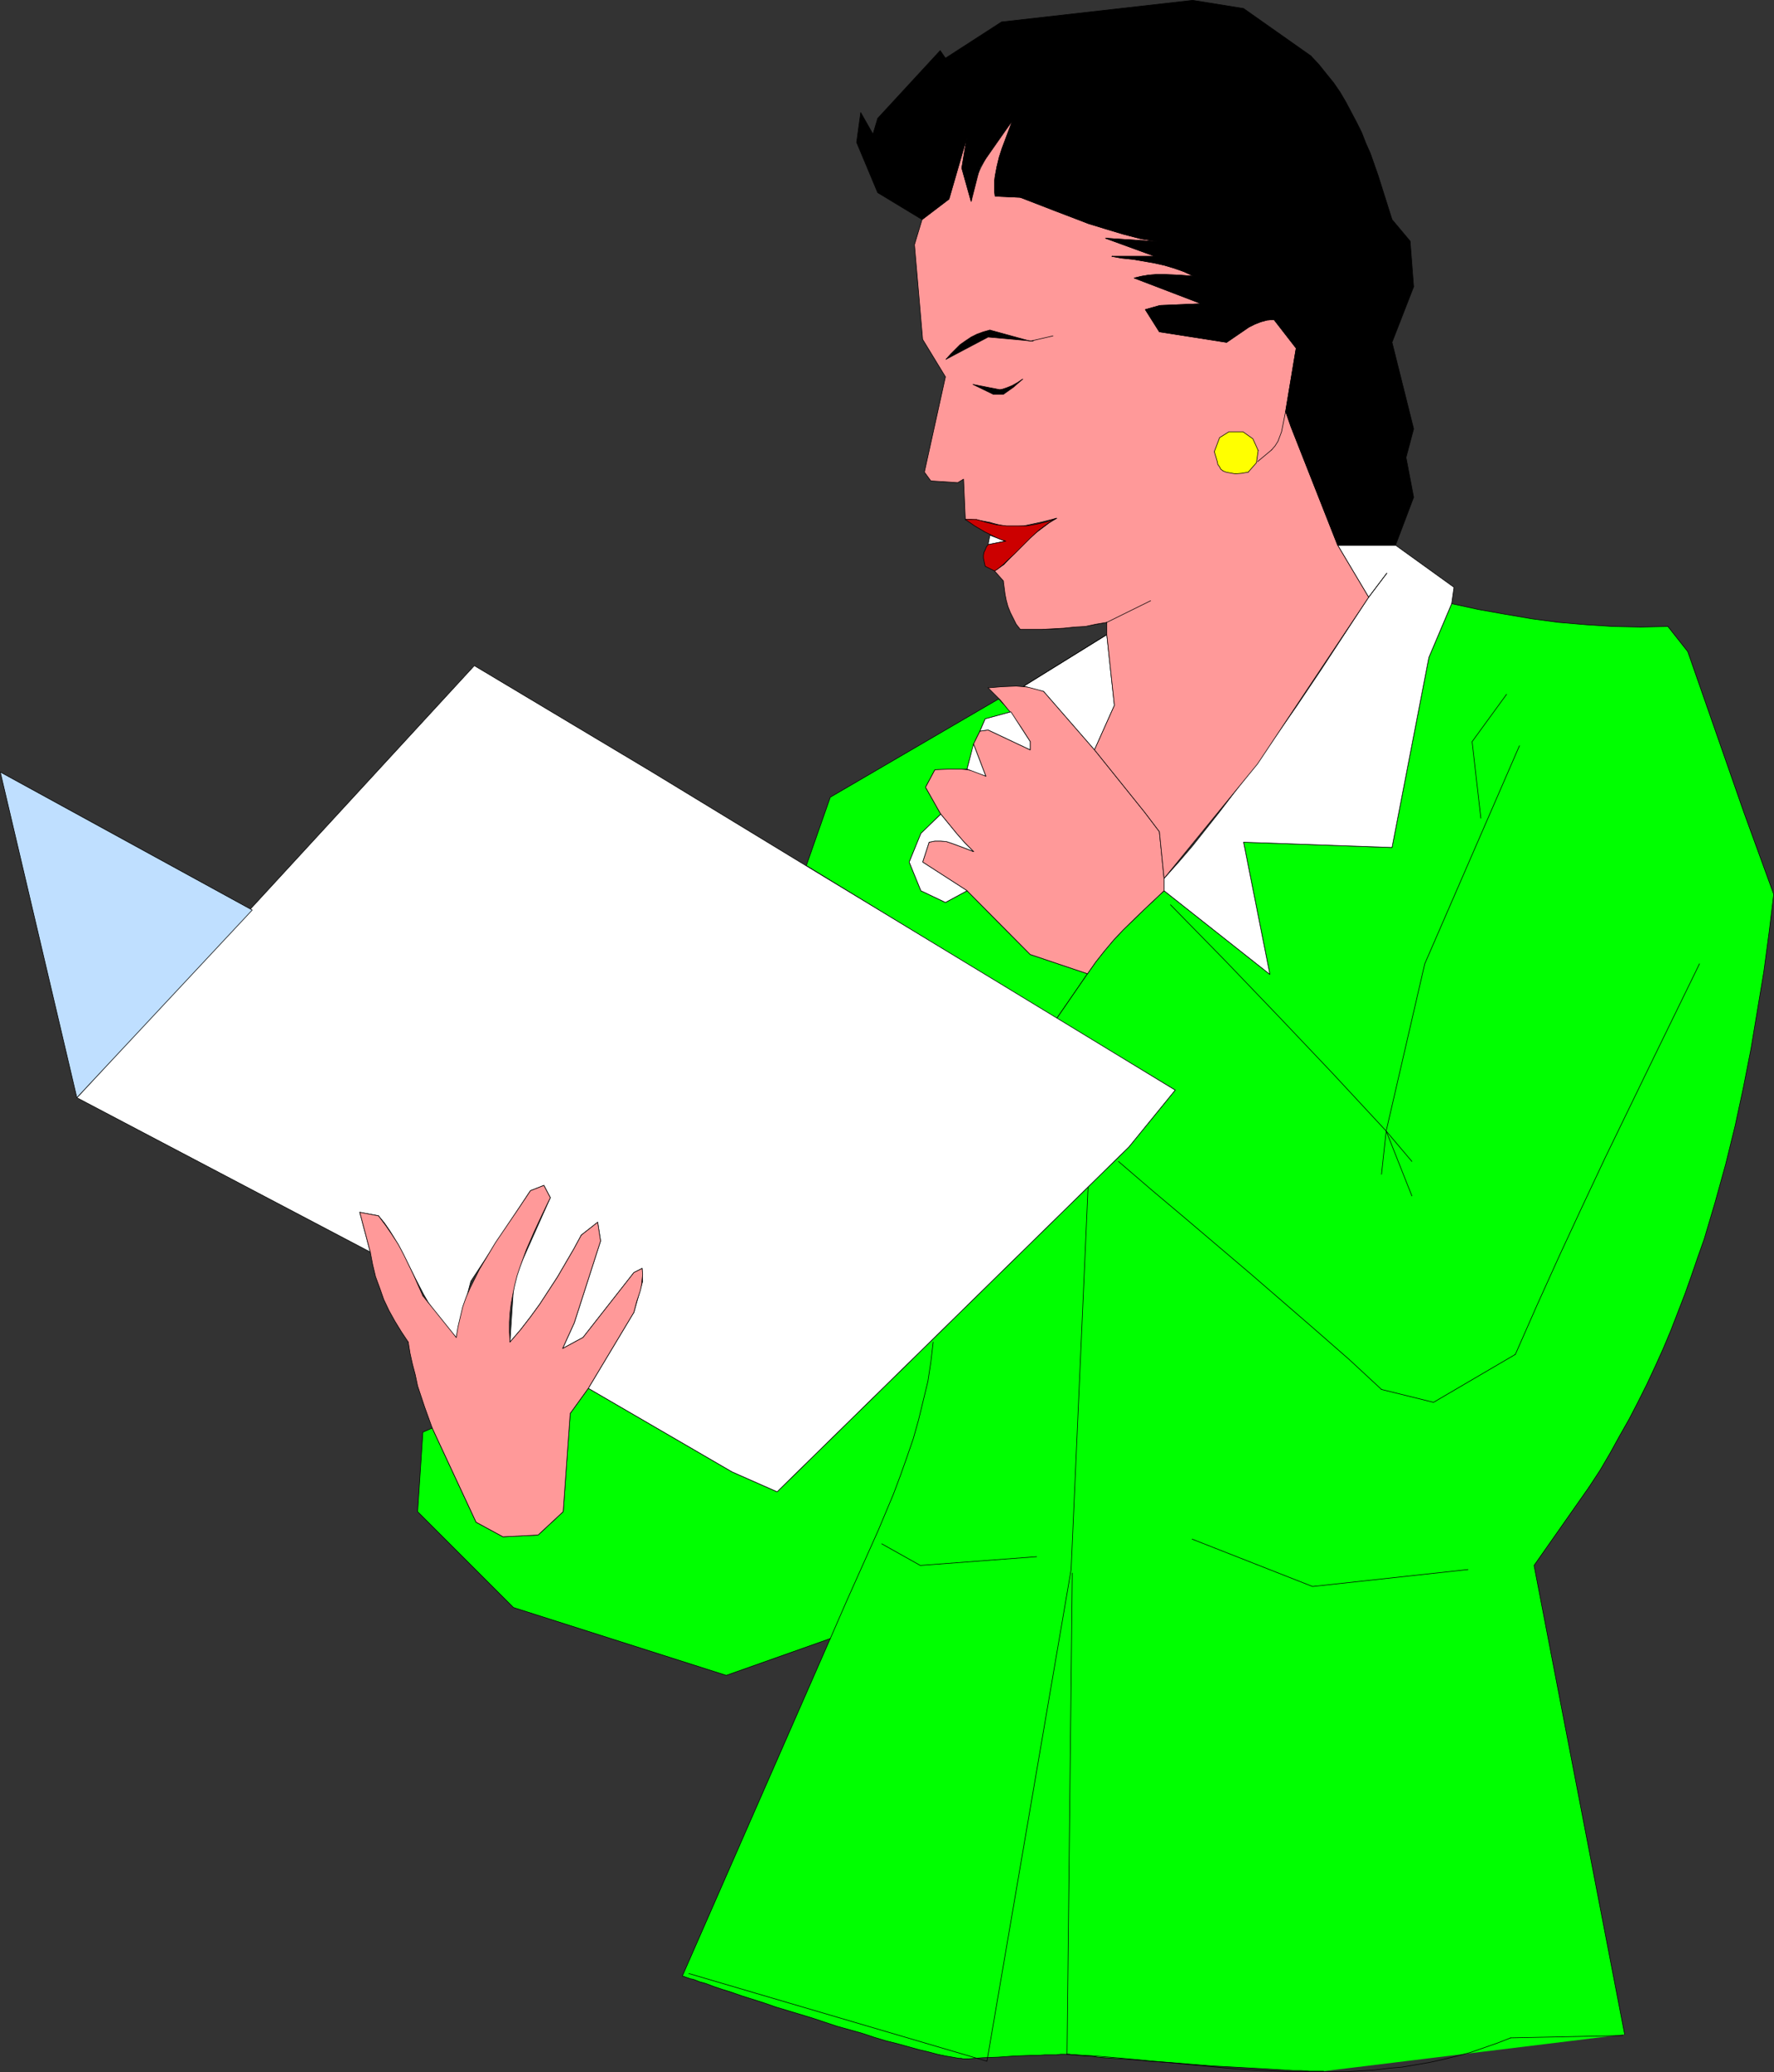<?xml version="1.0" encoding="UTF-8" standalone="no"?>
<svg
   version="1.0"
   width="129.766mm"
   height="151.52mm"
   id="svg134"
   sodipodi:docname="Businesswoman with Folder.wmf"
   xmlns:inkscape="http://www.inkscape.org/namespaces/inkscape"
   xmlns:sodipodi="http://sodipodi.sourceforge.net/DTD/sodipodi-0.dtd"
   xmlns="http://www.w3.org/2000/svg"
   xmlns:svg="http://www.w3.org/2000/svg">
  <rect width="100%" height="100%" fill="#333333" stroke="none"/>
  <sodipodi:namedview
     id="namedview134"
     pagecolor="#ffffff"
     bordercolor="#000000"
     borderopacity="0.25"
     inkscape:showpageshadow="2"
     inkscape:pageopacity="0.0"
     inkscape:pagecheckerboard="0"
     inkscape:deskcolor="#d1d1d1"
     inkscape:document-units="mm" />
  <defs
     id="defs1">
    <pattern
       id="WMFhbasepattern"
       patternUnits="userSpaceOnUse"
       width="6"
       height="6"
       x="0"
       y="0" />
  </defs>
  <path
     style="fill:#00ff00;fill-opacity:1;fill-rule:evenodd;stroke:none"
     d="m 222.927,239.233 69.165,42.336 8.565,-12.442 -15.837,-5.332 -17.453,-17.613 -5.979,3.232 -6.787,-3.232 -3.232,-7.918 3.232,-7.918 5.494,-5.332 -4.202,-7.433 2.586,-4.848 8.888,-0.162 0.646,-2.585 0.808,-2.747 0.808,-2.585 0.646,-1.293 0.646,-1.293 1.454,-3.393 7.11,-1.939 -3.394,-3.555 -46.541,27.147 z"
     id="path1" />
  <path
     style="fill:none;stroke:#000000;stroke-width:0.162px;stroke-linecap:round;stroke-linejoin:round;stroke-miterlimit:4;stroke-dasharray:none;stroke-opacity:1"
     d="m 222.927,239.233 69.165,42.336 8.565,-12.442 -15.837,-5.332 -17.453,-17.613 -5.979,3.232 -6.787,-3.232 -3.232,-7.918 3.232,-7.918 5.494,-5.332 -4.202,-7.433 2.586,-4.848 8.888,-0.162"
     id="path2" />
  <path
     style="fill:none;stroke:#000000;stroke-width:0.162px;stroke-linecap:round;stroke-linejoin:round;stroke-miterlimit:4;stroke-dasharray:none;stroke-opacity:1"
     d="m 267.367,212.571 0.646,-2.585 0.808,-2.747 0.808,-2.585 0.646,-1.293 0.646,-1.293"
     id="path3" />
  <path
     style="fill:none;stroke:#000000;stroke-width:0.162px;stroke-linecap:round;stroke-linejoin:round;stroke-miterlimit:4;stroke-dasharray:none;stroke-opacity:1"
     d="m 270.922,202.068 1.454,-3.393 7.11,-1.939 -3.394,-3.555 -46.541,27.147 -6.626,18.906"
     id="path4" />
  <path
     style="fill:#00ff00;fill-opacity:1;fill-rule:evenodd;stroke:none"
     d="m 449.167,562.251 -25.048,-129.595 15.19,-21.653 3.07,-4.686 2.747,-4.686 2.586,-4.686 2.747,-4.848 2.424,-4.686 2.424,-4.848 2.262,-4.848 2.262,-5.009 2.101,-5.009 1.939,-5.009 1.939,-5.009 1.778,-5.009 1.778,-5.171 1.778,-5.009 3.07,-10.342 2.909,-10.503 2.586,-10.503 2.262,-10.503 2.101,-10.665 1.778,-10.665 1.778,-10.665 1.454,-10.826 1.293,-10.665 -8.242,-22.623 -15.514,-44.437 -5.494,-6.948 -7.595,0.162 -7.595,-0.162 -7.434,-0.485 -7.595,-0.646 -7.272,-0.97 -7.595,-1.293 -7.272,-1.293 -7.434,-1.616 -6.302,14.866 -10.181,52.517 -41.046,-1.454 7.272,36.519 -29.25,-23.107 -5.656,5.332 -5.656,5.494 -2.586,2.747 -2.586,3.07 -2.424,3.07 -2.262,3.232 -8.565,12.442 32.805,19.714 -12.766,15.674 -97.283,95.338 -12.443,-5.494 -39.754,-23.107 -5.01,6.948 -1.939,27.147 -6.949,6.464 -9.696,0.485 -7.434,-4.04 -12.12,-26.016 -2.586,1.131 -1.454,21.976 26.502,26.501 58.822,18.744 28.765,-10.18 -40.885,93.237 v 0 l 0.162,0.162 h 0.323 l 0.323,0.162 0.485,0.162 0.485,0.162 0.485,0.162 0.808,0.162 1.616,0.646 1.778,0.485 2.101,0.808 2.424,0.808 2.586,0.808 2.747,0.97 3.07,0.97 3.07,0.97 3.232,1.131 3.232,0.97 6.949,2.101 6.787,2.262 6.949,1.939 3.394,1.131 3.232,0.97 3.232,0.808 2.909,0.808 2.909,0.808 2.747,0.646 2.424,0.646 2.262,0.485 1.939,0.323 1.778,0.323 h 0.646 l 0.646,0.162 h 1.131 l 1.939,-0.162 2.101,-0.162 4.363,-0.162 4.525,-0.323 4.363,-0.162 h 2.101 l 1.939,-0.162 h 1.778 1.454 l 1.131,-0.162 h 0.97 0.808 0.162 0.485 l 0.646,0.162 h 0.97 l 1.293,0.162 1.293,0.162 h 1.778 l 1.778,0.323 1.939,0.162 2.262,0.162 2.262,0.162 2.586,0.162 2.586,0.162 2.586,0.323 5.656,0.323 5.818,0.485 5.979,0.485 5.979,0.323 5.818,0.323 5.494,0.323 2.586,0.162 2.586,0.162 h 2.262 l 2.262,0.162 h 2.101 1.778 z"
     id="path5" />
  <path
     style="fill:none;stroke:#000000;stroke-width:0.162px;stroke-linecap:round;stroke-linejoin:round;stroke-miterlimit:4;stroke-dasharray:none;stroke-opacity:1"
     d="m 449.167,562.251 -25.048,-129.595 15.19,-21.653"
     id="path6" />
  <path
     style="fill:none;stroke:#000000;stroke-width:0.162px;stroke-linecap:round;stroke-linejoin:round;stroke-miterlimit:4;stroke-dasharray:none;stroke-opacity:1"
     d="m 439.309,411.003 3.07,-4.686 2.747,-4.686 2.586,-4.686 2.747,-4.848 2.424,-4.686 2.424,-4.848 2.262,-4.848 2.262,-5.009 2.101,-5.009 1.939,-5.009 1.939,-5.009 1.778,-5.009 1.778,-5.171 1.778,-5.009 3.07,-10.342 2.909,-10.503 2.586,-10.503 2.262,-10.503 2.101,-10.665 1.778,-10.665 1.778,-10.665 1.454,-10.826 1.293,-10.665"
     id="path7" />
  <path
     style="fill:none;stroke:#000000;stroke-width:0.162px;stroke-linecap:round;stroke-linejoin:round;stroke-miterlimit:4;stroke-dasharray:none;stroke-opacity:1"
     d="m 490.375,247.151 -8.242,-22.623 -15.514,-44.437 -5.494,-6.948"
     id="path8" />
  <path
     style="fill:none;stroke:#000000;stroke-width:0.162px;stroke-linecap:round;stroke-linejoin:round;stroke-miterlimit:4;stroke-dasharray:none;stroke-opacity:1"
     d="m 461.125,173.143 -7.595,0.162 -7.595,-0.162 -7.434,-0.485 -7.595,-0.646 -7.272,-0.97 -7.595,-1.293 -7.272,-1.293 -7.434,-1.616"
     id="path9" />
  <path
     style="fill:none;stroke:#000000;stroke-width:0.162px;stroke-linecap:round;stroke-linejoin:round;stroke-miterlimit:4;stroke-dasharray:none;stroke-opacity:1"
     d="m 401.333,166.841 -6.302,14.866 -10.181,52.517 -41.046,-1.454 7.272,36.519 -29.25,-23.107"
     id="path10" />
  <path
     style="fill:none;stroke:#000000;stroke-width:0.162px;stroke-linecap:round;stroke-linejoin:round;stroke-miterlimit:4;stroke-dasharray:none;stroke-opacity:1"
     d="m 321.826,246.182 -5.656,5.332 -5.656,5.494 -2.586,2.747 -2.586,3.07 -2.424,3.07 -2.262,3.232"
     id="path11" />
  <path
     style="fill:none;stroke:#000000;stroke-width:0.162px;stroke-linecap:round;stroke-linejoin:round;stroke-miterlimit:4;stroke-dasharray:none;stroke-opacity:1"
     d="m 300.656,269.127 -8.565,12.442 32.805,19.714 -12.766,15.674 -97.283,95.338 -12.443,-5.494 -39.754,-23.107 -5.01,6.948 -1.939,27.147 -6.949,6.464 -9.696,0.485 -7.434,-4.04 -12.12,-26.016 -2.586,1.131 -1.454,21.976 26.502,26.501 58.822,18.744 28.765,-10.18 -40.885,93.237"
     id="path12" />
  <path
     style="fill:none;stroke:#000000;stroke-width:0.162px;stroke-linecap:round;stroke-linejoin:round;stroke-miterlimit:4;stroke-dasharray:none;stroke-opacity:1"
     d="m 188.668,546.092 v 0 l 0.162,0.162 h 0.323 l 0.323,0.162 0.485,0.162 0.485,0.162 0.485,0.162 0.808,0.162 1.616,0.646 1.778,0.485 2.101,0.808 2.424,0.808 2.586,0.808 2.747,0.97 3.07,0.97 3.07,0.97 3.232,1.131 3.232,0.97 6.949,2.101 6.787,2.262 6.949,1.939 3.394,1.131 3.232,0.97 3.232,0.808 2.909,0.808 2.909,0.808 2.747,0.646 2.424,0.646 2.262,0.485 1.939,0.323 1.778,0.323 h 0.646 l 0.646,0.162 h 1.131"
     id="path13" />
  <path
     style="fill:none;stroke:#000000;stroke-width:0.162px;stroke-linecap:round;stroke-linejoin:round;stroke-miterlimit:4;stroke-dasharray:none;stroke-opacity:1"
     d="m 267.529,569.038 1.939,-0.162 2.101,-0.162 4.363,-0.162 4.525,-0.323 4.363,-0.162 h 2.101 l 1.939,-0.162 h 1.778 1.454 l 1.131,-0.162 h 0.97 0.808"
     id="path14" />
  <path
     style="fill:none;stroke:#000000;stroke-width:0.162px;stroke-linecap:round;stroke-linejoin:round;stroke-miterlimit:4;stroke-dasharray:none;stroke-opacity:1"
     d="m 295,567.745 h 0.162 0.485 l 0.646,0.162 h 0.97 l 1.293,0.162 1.293,0.162 h 1.778 l 1.778,0.323 1.939,0.162 2.262,0.162 2.262,0.162 2.586,0.162 2.586,0.162 2.586,0.323 5.656,0.323 5.818,0.485 5.979,0.485 5.979,0.323 5.818,0.323 5.494,0.323 2.586,0.162 2.586,0.162 h 2.262 l 2.262,0.162 h 2.101 1.778"
     id="path15" />
  <path
     style="fill:#ffffff;fill-opacity:1;fill-rule:evenodd;stroke:#000000;stroke-width:0.162px;stroke-linecap:round;stroke-linejoin:round;stroke-miterlimit:4;stroke-dasharray:none;stroke-opacity:1"
     d="m 131.138,183.97 48.642,29.086 48.318,29.409 48.48,29.409 48.318,29.409 -12.766,15.674 -97.283,95.338 -12.443,-5.494 -39.754,-23.107 12.605,-21.007 2.424,-8.564 -0.162,-3.555 -2.262,1.131 -14.059,17.936 -5.656,3.07 3.232,-7.11 7.272,-22.623 -0.808,-5.171 -4.525,3.555 -2.101,3.878 -2.262,3.878 -2.262,3.878 -2.424,3.717 -2.424,3.717 -2.586,3.555 -2.747,3.555 -2.909,3.393 1.131,-17.452 10.019,-22.461 -1.778,-3.393 -3.717,1.454 -16.483,25.046 -4.04,15.513 -1.778,-1.777 -1.778,-1.939 -1.454,-1.939 -1.454,-1.939 -1.293,-2.101 -1.293,-2.262 -2.262,-4.363 -4.525,-8.887 -1.293,-2.262 -1.293,-2.101 -1.454,-2.101 -1.616,-1.939 -5.171,-0.97 2.909,10.988 -81.123,-42.66 z"
     id="path16" />
  <path
     style="fill:#ff9999;fill-opacity:1;fill-rule:evenodd;stroke:none"
     d="m 102.373,346.044 0.646,3.393 0.808,3.393 1.131,3.07 1.131,3.232 1.454,3.07 1.616,2.909 1.778,2.909 1.939,2.909 0.485,3.07 0.646,2.909 0.808,3.07 0.646,3.07 1.939,5.817 2.101,5.817 12.12,26.016 7.434,4.04 9.696,-0.485 6.949,-6.464 1.939,-27.147 5.01,-6.948 12.605,-21.007 0.808,-3.07 0.97,-2.909 0.323,-1.454 0.162,-1.616 0.162,-1.454 -0.162,-1.616 -2.262,1.131 -14.059,17.936 -5.656,3.07 3.232,-7.11 7.272,-22.623 -0.808,-5.171 -4.525,3.555 -2.101,3.878 -2.262,3.878 -2.262,3.878 -2.424,3.717 -2.424,3.717 -2.586,3.555 -2.747,3.555 -2.909,3.393 -0.162,-2.747 v -2.747 l 0.162,-2.585 0.323,-2.585 0.485,-2.585 0.485,-2.424 0.646,-2.585 0.808,-2.424 1.778,-4.848 2.101,-4.848 2.262,-4.848 2.262,-4.686 -1.778,-3.393 -3.717,1.454 -3.232,4.848 -6.464,9.534 -2.909,4.848 -1.454,2.424 -1.293,2.585 -1.293,2.585 -1.131,2.585 -0.97,2.747 -0.646,2.747 -0.646,2.747 -0.485,2.909 -9.211,-11.473 -1.293,-2.909 -1.293,-2.909 -2.747,-5.656 -1.454,-2.747 -1.778,-2.747 -1.778,-2.585 -1.939,-2.585 -5.171,-0.97 z"
     id="path17" />
  <path
     style="fill:none;stroke:#000000;stroke-width:0.162px;stroke-linecap:round;stroke-linejoin:round;stroke-miterlimit:4;stroke-dasharray:none;stroke-opacity:1"
     d="m 102.373,346.044 0.646,3.393 0.808,3.393 1.131,3.07 1.131,3.232 1.454,3.07 1.616,2.909 1.778,2.909 1.939,2.909"
     id="path18" />
  <path
     style="fill:none;stroke:#000000;stroke-width:0.162px;stroke-linecap:round;stroke-linejoin:round;stroke-miterlimit:4;stroke-dasharray:none;stroke-opacity:1"
     d="m 112.877,370.929 0.485,3.07 0.646,2.909 0.808,3.07 0.646,3.07 1.939,5.817 2.101,5.817"
     id="path19" />
  <path
     style="fill:none;stroke:#000000;stroke-width:0.162px;stroke-linecap:round;stroke-linejoin:round;stroke-miterlimit:4;stroke-dasharray:none;stroke-opacity:1"
     d="m 119.503,394.682 12.12,26.016 7.434,4.04 9.696,-0.485 6.949,-6.464 1.939,-27.147 5.01,-6.948 12.605,-21.007"
     id="path20" />
  <path
     style="fill:none;stroke:#000000;stroke-width:0.162px;stroke-linecap:round;stroke-linejoin:round;stroke-miterlimit:4;stroke-dasharray:none;stroke-opacity:1"
     d="m 175.255,362.688 0.808,-3.07 0.97,-2.909 0.323,-1.454 0.162,-1.616 0.162,-1.454 -0.162,-1.616"
     id="path21" />
  <path
     style="fill:none;stroke:#000000;stroke-width:0.162px;stroke-linecap:round;stroke-linejoin:round;stroke-miterlimit:4;stroke-dasharray:none;stroke-opacity:1"
     d="m 177.517,350.568 -2.262,1.131 -14.059,17.936 -5.656,3.07 3.232,-7.11 7.272,-22.623 -0.808,-5.171 -4.525,3.555"
     id="path22" />
  <path
     style="fill:none;stroke:#000000;stroke-width:0.162px;stroke-linecap:round;stroke-linejoin:round;stroke-miterlimit:4;stroke-dasharray:none;stroke-opacity:1"
     d="m 160.711,341.358 -2.101,3.878 -2.262,3.878 -2.262,3.878 -2.424,3.717 -2.424,3.717 -2.586,3.555 -2.747,3.555 -2.909,3.393"
     id="path23" />
  <path
     style="fill:none;stroke:#000000;stroke-width:0.162px;stroke-linecap:round;stroke-linejoin:round;stroke-miterlimit:4;stroke-dasharray:none;stroke-opacity:1"
     d="m 140.996,370.929 -0.162,-2.747 v -2.747 l 0.162,-2.585 0.323,-2.585 0.485,-2.585 0.485,-2.424 0.646,-2.585 0.808,-2.424 1.778,-4.848 2.101,-4.848 2.262,-4.848 2.262,-4.686"
     id="path24" />
  <path
     style="fill:none;stroke:#000000;stroke-width:0.162px;stroke-linecap:round;stroke-linejoin:round;stroke-miterlimit:4;stroke-dasharray:none;stroke-opacity:1"
     d="m 152.146,331.016 -1.778,-3.393 -3.717,1.454"
     id="path25" />
  <path
     style="fill:none;stroke:#000000;stroke-width:0.162px;stroke-linecap:round;stroke-linejoin:round;stroke-miterlimit:4;stroke-dasharray:none;stroke-opacity:1"
     d="m 146.652,329.077 -3.232,4.848 -6.464,9.534 -2.909,4.848 -1.454,2.424 -1.293,2.585 -1.293,2.585 -1.131,2.585 -0.97,2.747 -0.646,2.747 -0.646,2.747 -0.485,2.909"
     id="path26" />
  <path
     style="fill:none;stroke:#000000;stroke-width:0.162px;stroke-linecap:round;stroke-linejoin:round;stroke-miterlimit:4;stroke-dasharray:none;stroke-opacity:1"
     d="m 126.129,369.636 -9.211,-11.473"
     id="path27" />
  <path
     style="fill:none;stroke:#000000;stroke-width:0.162px;stroke-linecap:round;stroke-linejoin:round;stroke-miterlimit:4;stroke-dasharray:none;stroke-opacity:1"
     d="m 116.917,358.163 -1.293,-2.909 -1.293,-2.909 -2.747,-5.656 -1.454,-2.747 -1.778,-2.747 -1.778,-2.585 -1.939,-2.585"
     id="path28" />
  <path
     style="fill:none;stroke:#000000;stroke-width:0.162px;stroke-linecap:round;stroke-linejoin:round;stroke-miterlimit:4;stroke-dasharray:none;stroke-opacity:1"
     d="m 104.636,336.025 -5.171,-0.97 2.909,10.988"
     id="path29" />
  <path
     style="fill:#ff9999;fill-opacity:1;fill-rule:evenodd;stroke:none"
     d="m 302.596,207.239 -14.059,-16.159 -1.939,-0.646 -1.778,-0.485 -1.939,-0.162 -1.939,-0.162 -3.878,0.162 -1.939,0.162 -1.939,0.162 1.616,1.616 1.778,1.777 2.909,3.555 2.747,3.878 2.586,4.04 v 2.262 l -11.635,-5.494 -2.262,0.323 -1.778,3.555 3.394,8.887 -1.616,-0.808 -1.778,-0.646 -1.616,-0.323 -1.778,-0.162 h -3.555 l -3.717,0.162 -2.586,4.848 4.202,7.433 2.262,2.747 2.101,2.585 2.262,2.585 2.424,2.424 -2.909,-1.131 -3.07,-1.131 -1.454,-0.485 -1.616,-0.162 h -1.616 l -1.616,0.323 -1.778,5.494 12.282,7.918 17.453,17.613 15.837,5.332 2.262,-3.232 2.424,-3.07 2.586,-3.07 2.586,-2.747 5.656,-5.494 5.656,-5.332 v -3.393 l -1.293,-12.927 -4.04,-5.332 z"
     id="path30" />
  <path
     style="fill:none;stroke:#000000;stroke-width:0.162px;stroke-linecap:round;stroke-linejoin:round;stroke-miterlimit:4;stroke-dasharray:none;stroke-opacity:1"
     d="M 302.596,207.239 288.536,191.08"
     id="path31" />
  <path
     style="fill:none;stroke:#000000;stroke-width:0.162px;stroke-linecap:round;stroke-linejoin:round;stroke-miterlimit:4;stroke-dasharray:none;stroke-opacity:1"
     d="m 288.536,191.08 -1.939,-0.646 -1.778,-0.485 -1.939,-0.162 -1.939,-0.162 -3.878,0.162 -1.939,0.162 -1.939,0.162"
     id="path32" />
  <path
     style="fill:none;stroke:#000000;stroke-width:0.162px;stroke-linecap:round;stroke-linejoin:round;stroke-miterlimit:4;stroke-dasharray:none;stroke-opacity:1"
     d="m 273.184,190.11 1.616,1.616 1.778,1.777 2.909,3.555 2.747,3.878 2.586,4.04"
     id="path33" />
  <path
     style="fill:none;stroke:#000000;stroke-width:0.162px;stroke-linecap:round;stroke-linejoin:round;stroke-miterlimit:4;stroke-dasharray:none;stroke-opacity:1"
     d="m 284.82,204.976 v 2.262 l -11.635,-5.494 -2.262,0.323 -1.778,3.555 3.394,8.887"
     id="path34" />
  <path
     style="fill:none;stroke:#000000;stroke-width:0.162px;stroke-linecap:round;stroke-linejoin:round;stroke-miterlimit:4;stroke-dasharray:none;stroke-opacity:1"
     d="m 272.538,214.51 -1.616,-0.808 -1.778,-0.646 -1.616,-0.323 -1.778,-0.162 h -3.555 l -3.717,0.162"
     id="path35" />
  <path
     style="fill:none;stroke:#000000;stroke-width:0.162px;stroke-linecap:round;stroke-linejoin:round;stroke-miterlimit:4;stroke-dasharray:none;stroke-opacity:1"
     d="m 258.479,212.733 -2.586,4.848 4.202,7.433"
     id="path36" />
  <path
     style="fill:none;stroke:#000000;stroke-width:0.162px;stroke-linecap:round;stroke-linejoin:round;stroke-miterlimit:4;stroke-dasharray:none;stroke-opacity:1"
     d="m 260.095,225.013 2.262,2.747 2.101,2.585 2.262,2.585 2.424,2.424"
     id="path37" />
  <path
     style="fill:none;stroke:#000000;stroke-width:0.162px;stroke-linecap:round;stroke-linejoin:round;stroke-miterlimit:4;stroke-dasharray:none;stroke-opacity:1"
     d="m 269.144,235.355 -2.909,-1.131 -3.07,-1.131 -1.454,-0.485 -1.616,-0.162 h -1.616 l -1.616,0.323"
     id="path38" />
  <path
     style="fill:none;stroke:#000000;stroke-width:0.162px;stroke-linecap:round;stroke-linejoin:round;stroke-miterlimit:4;stroke-dasharray:none;stroke-opacity:1"
     d="m 256.863,232.77 -1.778,5.494 12.282,7.918 17.453,17.613 15.837,5.332"
     id="path39" />
  <path
     style="fill:none;stroke:#000000;stroke-width:0.162px;stroke-linecap:round;stroke-linejoin:round;stroke-miterlimit:4;stroke-dasharray:none;stroke-opacity:1"
     d="m 300.656,269.127 2.262,-3.232 2.424,-3.07 2.586,-3.07 2.586,-2.747 5.656,-5.494 5.656,-5.332"
     id="path40" />
  <path
     style="fill:none;stroke:#000000;stroke-width:0.162px;stroke-linecap:round;stroke-linejoin:round;stroke-miterlimit:4;stroke-dasharray:none;stroke-opacity:1"
     d="m 321.826,246.182 v -3.393 l -1.293,-12.927 -4.04,-5.332 -13.898,-17.29"
     id="path41" />
  <path
     style="fill:#ffffff;fill-opacity:1;fill-rule:evenodd;stroke:none"
     d="m 305.989,175.405 -22.947,14.22 5.494,1.454 14.059,16.159 5.494,-12.281 z"
     id="path42" />
  <path
     style="fill:none;stroke:#000000;stroke-width:0.162px;stroke-linecap:round;stroke-linejoin:round;stroke-miterlimit:4;stroke-dasharray:none;stroke-opacity:1"
     d="m 305.989,175.405 -22.947,14.22 5.494,1.454 14.059,16.159 5.494,-12.281 -2.101,-19.552"
     id="path43" />
  <path
     style="fill:#ffffff;fill-opacity:1;fill-rule:evenodd;stroke:none"
     d="m 260.095,225.013 -5.494,5.332 -3.232,7.918 3.232,7.918 6.787,3.232 5.979,-3.232 -12.282,-7.918 1.778,-5.494 0.808,-0.162 0.808,-0.162 h 1.616 l 1.616,0.162 1.454,0.485 3.07,1.131 2.909,1.131 -2.424,-2.424 -2.262,-2.585 z"
     id="path44" />
  <path
     style="fill:none;stroke:#000000;stroke-width:0.162px;stroke-linecap:round;stroke-linejoin:round;stroke-miterlimit:4;stroke-dasharray:none;stroke-opacity:1"
     d="m 260.095,225.013 -5.494,5.332 -3.232,7.918 3.232,7.918 6.787,3.232 5.979,-3.232 -12.282,-7.918 1.778,-5.494"
     id="path45" />
  <path
     style="fill:none;stroke:#000000;stroke-width:0.162px;stroke-linecap:round;stroke-linejoin:round;stroke-miterlimit:4;stroke-dasharray:none;stroke-opacity:1"
     d="m 256.863,232.77 0.808,-0.162 0.808,-0.162 h 1.616 l 1.616,0.162 1.454,0.485 3.07,1.131 2.909,1.131"
     id="path46" />
  <path
     style="fill:none;stroke:#000000;stroke-width:0.162px;stroke-linecap:round;stroke-linejoin:round;stroke-miterlimit:4;stroke-dasharray:none;stroke-opacity:1"
     d="m 269.144,235.355 -2.424,-2.424 -2.262,-2.585 -4.363,-5.332"
     id="path47" />
  <path
     style="fill:none;stroke:#000000;stroke-width:0.162px;stroke-linecap:round;stroke-linejoin:round;stroke-miterlimit:4;stroke-dasharray:none;stroke-opacity:1"
     d="m 305.989,172.012 -4.525,0.808 -4.525,0.485 -4.363,0.485 -4.525,0.162"
     id="path48" />
  <path
     style="fill:none;stroke:#000000;stroke-width:0.162px;stroke-linecap:round;stroke-linejoin:round;stroke-miterlimit:4;stroke-dasharray:none;stroke-opacity:1"
     d="m 288.052,173.951 h -5.979"
     id="path49" />
  <path
     style="fill:none;stroke:#000000;stroke-width:0.162px;stroke-linecap:round;stroke-linejoin:round;stroke-miterlimit:4;stroke-dasharray:none;stroke-opacity:1"
     d="m 283.042,189.625 22.947,-14.22 v -3.393"
     id="path50" />
  <path
     style="fill:#ffffff;fill-opacity:1;fill-rule:evenodd;stroke:none"
     d="m 279.487,196.735 -7.11,1.939 -1.454,3.393 2.262,-0.323 11.635,5.494 v -2.262 z"
     id="path51" />
  <path
     style="fill:none;stroke:#000000;stroke-width:0.162px;stroke-linecap:round;stroke-linejoin:round;stroke-miterlimit:4;stroke-dasharray:none;stroke-opacity:1"
     d="m 279.487,196.735 -7.11,1.939 -1.454,3.393 2.262,-0.323 11.635,5.494 v -2.262 l -5.333,-8.241"
     id="path52" />
  <path
     style="fill:#ffffff;fill-opacity:1;fill-rule:evenodd;stroke:none"
     d="m 269.144,205.623 -1.778,6.948 5.171,1.939 z"
     id="path53" />
  <path
     style="fill:none;stroke:#000000;stroke-width:0.162px;stroke-linecap:round;stroke-linejoin:round;stroke-miterlimit:4;stroke-dasharray:none;stroke-opacity:1"
     d="m 269.144,205.623 -1.778,6.948 5.171,1.939 -3.394,-8.887"
     id="path54" />
  <path
     style="fill:#ffffff;fill-opacity:1;fill-rule:evenodd;stroke:none"
     d="m 321.826,242.788 v 3.393 l 29.25,23.107 -7.272,-36.519 41.046,1.454 10.181,-52.517 6.302,-14.866 0.646,-4.525 -16.16,-11.634 h -15.998 l 8.565,14.381 5.01,-6.625 -5.01,6.625 -13.251,20.199 -6.626,9.857 -6.949,10.019 -7.11,9.695 -7.272,9.534 -3.717,4.686 -3.717,4.686 -3.878,4.525 z"
     id="path55" />
  <path
     style="fill:none;stroke:#000000;stroke-width:0.162px;stroke-linecap:round;stroke-linejoin:round;stroke-miterlimit:4;stroke-dasharray:none;stroke-opacity:1"
     d="m 321.826,242.788 v 3.393 l 29.25,23.107 -7.272,-36.519 41.046,1.454 10.181,-52.517 6.302,-14.866 0.646,-4.525 -16.16,-11.634 h -15.998 l 8.565,14.381 5.01,-6.625 -5.01,6.625"
     id="path56" />
  <path
     style="fill:none;stroke:#000000;stroke-width:0.162px;stroke-linecap:round;stroke-linejoin:round;stroke-miterlimit:4;stroke-dasharray:none;stroke-opacity:1"
     d="m 378.386,165.064 -13.251,20.199 -6.626,9.857 -6.949,10.019 -7.11,9.695 -7.272,9.534 -3.717,4.686 -3.717,4.686 -3.878,4.525 -4.04,4.524"
     id="path57" />
  <path
     style="fill:#ff9999;fill-opacity:1;fill-rule:evenodd;stroke:none"
     d="m 355.439,113.678 2.909,-17.452 -6.141,-7.918 -1.939,0.162 -1.778,0.485 -1.616,0.646 -1.616,0.808 -3.07,2.101 -3.07,2.101 -18.584,-2.909 -3.878,-6.14 4.04,-1.131 11.474,-0.485 -18.584,-7.11 2.101,-0.485 1.939,-0.323 2.101,-0.162 h 2.101 l 4.04,0.162 4.202,0.323 -2.747,-1.293 -2.747,-0.97 -2.747,-0.808 -2.909,-0.646 -5.656,-0.97 -3.07,-0.323 -2.747,-0.485 h 11.958 l -13.736,-5.009 14.867,0.97 -5.01,-0.808 -4.848,-1.293 -4.848,-1.454 -4.848,-1.454 -9.373,-3.555 -9.534,-3.717 -6.949,-0.323 -0.162,-1.293 v -1.454 -1.293 l 0.162,-1.454 0.485,-2.585 0.646,-2.585 0.808,-2.585 0.97,-2.585 1.939,-5.171 -3.878,5.171 -1.778,2.585 -1.778,2.747 -1.454,2.747 -0.646,1.454 -0.646,1.454 -0.485,1.454 -0.323,1.616 -0.323,1.616 -0.162,1.616 -2.586,-9.211 1.454,-8.726 -5.01,17.29 -7.434,5.656 -2.101,6.948 2.262,26.178 6.302,10.342 -5.818,26.339 1.778,2.424 7.434,0.485 1.616,-0.97 0.485,11.15 h 1.616 l 1.778,0.162 3.394,0.646 1.131,0.323 1.293,0.323 2.262,0.485 h 2.262 l 2.424,-0.162 2.262,-0.485 2.262,-0.485 4.525,-1.131 -2.101,1.293 -1.939,1.454 -1.939,1.454 -1.778,1.616 -1.778,1.616 -1.616,1.777 -3.394,3.555 -2.586,1.777 2.424,2.747 0.485,3.717 0.323,1.616 0.485,1.777 0.646,1.616 0.808,1.616 0.808,1.616 1.131,1.454 h 5.979 l 5.979,-0.323 3.07,-0.323 2.909,-0.162 3.07,-0.646 2.909,-0.485 v 3.393 l 2.101,19.552 -5.494,12.281 13.898,17.29 4.04,5.332 1.293,12.927 25.856,-31.672 30.704,-46.053 -8.565,-14.381 -12.928,-32.803 z"
     id="path58" />
  <path
     style="fill:none;stroke:#000000;stroke-width:0.162px;stroke-linecap:round;stroke-linejoin:round;stroke-miterlimit:4;stroke-dasharray:none;stroke-opacity:1"
     d="m 355.439,113.678 2.909,-17.452 -6.141,-7.918"
     id="path59" />
  <path
     style="fill:none;stroke:#000000;stroke-width:0.162px;stroke-linecap:round;stroke-linejoin:round;stroke-miterlimit:4;stroke-dasharray:none;stroke-opacity:1"
     d="m 352.207,88.309 -1.939,0.162 -1.778,0.485 -1.616,0.646 -1.616,0.808 -3.07,2.101 -3.07,2.101"
     id="path60" />
  <path
     style="fill:none;stroke:#000000;stroke-width:0.162px;stroke-linecap:round;stroke-linejoin:round;stroke-miterlimit:4;stroke-dasharray:none;stroke-opacity:1"
     d="m 339.117,94.611 -18.584,-2.909 -3.878,-6.14 4.04,-1.131 11.474,-0.485 -18.584,-7.11"
     id="path61" />
  <path
     style="fill:none;stroke:#000000;stroke-width:0.162px;stroke-linecap:round;stroke-linejoin:round;stroke-miterlimit:4;stroke-dasharray:none;stroke-opacity:1"
     d="m 313.584,76.836 2.101,-0.485 1.939,-0.323 2.101,-0.162 h 2.101 l 4.04,0.162 4.202,0.323"
     id="path62" />
  <path
     style="fill:none;stroke:#000000;stroke-width:0.162px;stroke-linecap:round;stroke-linejoin:round;stroke-miterlimit:4;stroke-dasharray:none;stroke-opacity:1"
     d="m 330.068,76.351 -2.747,-1.293 -2.747,-0.97 -2.747,-0.808 -2.909,-0.646 -5.656,-0.97 -3.07,-0.323 -2.747,-0.485"
     id="path63" />
  <path
     style="fill:none;stroke:#000000;stroke-width:0.162px;stroke-linecap:round;stroke-linejoin:round;stroke-miterlimit:4;stroke-dasharray:none;stroke-opacity:1"
     d="m 307.444,70.857 h 11.958 l -13.736,-5.009 14.867,0.97"
     id="path64" />
  <path
     style="fill:none;stroke:#000000;stroke-width:0.162px;stroke-linecap:round;stroke-linejoin:round;stroke-miterlimit:4;stroke-dasharray:none;stroke-opacity:1"
     d="m 320.533,66.817 -5.01,-0.808 -4.848,-1.293 -4.848,-1.454 -4.848,-1.454 -9.373,-3.555 -9.534,-3.717"
     id="path65" />
  <path
     style="fill:none;stroke:#000000;stroke-width:0.162px;stroke-linecap:round;stroke-linejoin:round;stroke-miterlimit:4;stroke-dasharray:none;stroke-opacity:1"
     d="M 282.072,54.536 275.124,54.213"
     id="path66" />
  <path
     style="fill:none;stroke:#000000;stroke-width:0.162px;stroke-linecap:round;stroke-linejoin:round;stroke-miterlimit:4;stroke-dasharray:none;stroke-opacity:1"
     d="m 275.124,54.213 -0.162,-1.293 v -1.454 -1.293 l 0.162,-1.454 0.485,-2.585 0.646,-2.585 0.808,-2.585 0.97,-2.585 1.939,-5.171"
     id="path67" />
  <path
     style="fill:none;stroke:#000000;stroke-width:0.162px;stroke-linecap:round;stroke-linejoin:round;stroke-miterlimit:4;stroke-dasharray:none;stroke-opacity:1"
     d="m 279.972,33.207 -3.878,5.171 -1.778,2.585 -1.778,2.747 -1.454,2.747 -0.646,1.454 -0.646,1.454 -0.485,1.454 -0.323,1.616 -0.323,1.616 -0.162,1.616"
     id="path68" />
  <path
     style="fill:none;stroke:#000000;stroke-width:0.162px;stroke-linecap:round;stroke-linejoin:round;stroke-miterlimit:4;stroke-dasharray:none;stroke-opacity:1"
     d="m 268.498,55.668 -2.586,-9.211 1.454,-8.726 -5.01,17.29 -7.434,5.656 -2.101,6.948 2.262,26.178 6.302,10.342 -5.818,26.339 1.778,2.424 7.434,0.485 1.616,-0.97 0.485,11.15"
     id="path69" />
  <path
     style="fill:none;stroke:#000000;stroke-width:0.162px;stroke-linecap:round;stroke-linejoin:round;stroke-miterlimit:4;stroke-dasharray:none;stroke-opacity:1"
     d="m 266.882,143.572 h 1.616 l 1.778,0.162 3.394,0.646"
     id="path70" />
  <path
     style="fill:none;stroke:#000000;stroke-width:0.162px;stroke-linecap:round;stroke-linejoin:round;stroke-miterlimit:4;stroke-dasharray:none;stroke-opacity:1"
     d="m 273.669,144.38 1.131,0.323 1.293,0.323 2.262,0.485 h 2.262 l 2.424,-0.162 2.262,-0.485 2.262,-0.485 4.525,-1.131"
     id="path71" />
  <path
     style="fill:none;stroke:#000000;stroke-width:0.162px;stroke-linecap:round;stroke-linejoin:round;stroke-miterlimit:4;stroke-dasharray:none;stroke-opacity:1"
     d="m 292.092,143.249 -2.101,1.293 -1.939,1.454 -1.939,1.454 -1.778,1.616 -1.778,1.616 -1.616,1.777 -3.394,3.555"
     id="path72" />
  <path
     style="fill:none;stroke:#000000;stroke-width:0.162px;stroke-linecap:round;stroke-linejoin:round;stroke-miterlimit:4;stroke-dasharray:none;stroke-opacity:1"
     d="m 277.548,156.015 -2.586,1.777 2.424,2.747"
     id="path73" />
  <path
     style="fill:none;stroke:#000000;stroke-width:0.162px;stroke-linecap:round;stroke-linejoin:round;stroke-miterlimit:4;stroke-dasharray:none;stroke-opacity:1"
     d="m 277.386,160.539 0.485,3.717 0.323,1.616 0.485,1.777 0.646,1.616 0.808,1.616 0.808,1.616 1.131,1.454"
     id="path74" />
  <path
     style="fill:none;stroke:#000000;stroke-width:0.162px;stroke-linecap:round;stroke-linejoin:round;stroke-miterlimit:4;stroke-dasharray:none;stroke-opacity:1"
     d="m 282.072,173.951 h 5.979 l 5.979,-0.323 3.07,-0.323 2.909,-0.162 3.07,-0.646 2.909,-0.485"
     id="path75" />
  <path
     style="fill:none;stroke:#000000;stroke-width:0.162px;stroke-linecap:round;stroke-linejoin:round;stroke-miterlimit:4;stroke-dasharray:none;stroke-opacity:1"
     d="m 305.989,172.012 v 3.393 l 2.101,19.552 -5.494,12.281 13.898,17.29 4.04,5.332 1.293,12.927 25.856,-31.672 30.704,-46.053 -8.565,-14.381 -12.928,-32.803 -1.454,-4.201"
     id="path76" />
  <path
     style="fill:#000000;fill-opacity:1;fill-rule:evenodd;stroke:none"
     d="m 254.924,60.677 7.434,-5.656 5.01,-17.29 -1.454,8.726 2.586,9.211 2.424,-9.534 9.05,-12.927 -1.939,5.171 -0.97,2.585 -0.808,2.424 -0.646,2.747 -0.485,2.585 -0.162,1.293 v 1.454 1.454 l 0.162,1.293 6.949,0.323 9.373,3.555 9.534,3.717 4.686,1.454 4.848,1.454 5.01,1.293 5.01,0.808 -14.867,-0.97 13.736,5.009 h -11.958 l 2.747,0.485 3.07,0.323 5.656,0.97 2.909,0.646 2.747,0.808 2.747,0.97 2.747,1.293 -4.202,-0.323 -4.04,-0.162 h -2.101 l -2.101,0.162 -1.939,0.323 -2.101,0.485 18.584,7.11 -11.474,0.485 -4.04,1.131 3.878,6.14 18.584,2.909 3.07,-2.101 3.07,-2.101 1.616,-0.808 1.616,-0.646 1.778,-0.485 1.939,-0.162 6.141,7.918 -2.909,17.452 1.454,4.201 12.928,32.803 h 15.998 l 5.01,-13.25 -2.101,-10.988 2.101,-7.918 -5.979,-23.915 5.979,-15.351 -0.97,-12.604 -5.01,-5.979 -1.939,-6.14 -1.939,-6.14 -2.101,-5.979 -1.293,-2.909 -1.131,-2.909 -1.454,-2.909 -1.454,-2.747 -1.454,-2.747 -1.616,-2.747 -1.778,-2.585 -2.101,-2.585 -1.939,-2.424 -2.262,-2.424 L 343.804,2.343 329.744,0.081 276.901,6.06 261.388,16.078 l -1.454,-2.101 -17.291,18.744 -1.293,4.363 -3.394,-5.979 -1.131,8.241 5.818,13.897 z"
     id="path77" />
  <path
     style="fill:none;stroke:#000000;stroke-width:0.162px;stroke-linecap:round;stroke-linejoin:round;stroke-miterlimit:4;stroke-dasharray:none;stroke-opacity:1"
     d="m 254.924,60.677 7.434,-5.656 5.01,-17.29 -1.454,8.726 2.586,9.211 2.424,-9.534 9.05,-12.927"
     id="path78" />
  <path
     style="fill:none;stroke:#000000;stroke-width:0.162px;stroke-linecap:round;stroke-linejoin:round;stroke-miterlimit:4;stroke-dasharray:none;stroke-opacity:1"
     d="m 279.972,33.207 -1.939,5.171 -0.97,2.585 -0.808,2.424 -0.646,2.747 -0.485,2.585 -0.162,1.293 v 1.454 1.454 l 0.162,1.293"
     id="path79" />
  <path
     style="fill:none;stroke:#000000;stroke-width:0.162px;stroke-linecap:round;stroke-linejoin:round;stroke-miterlimit:4;stroke-dasharray:none;stroke-opacity:1"
     d="m 275.124,54.213 6.949,0.323"
     id="path80" />
  <path
     style="fill:none;stroke:#000000;stroke-width:0.162px;stroke-linecap:round;stroke-linejoin:round;stroke-miterlimit:4;stroke-dasharray:none;stroke-opacity:1"
     d="m 282.072,54.536 9.373,3.555 9.534,3.717 4.686,1.454 4.848,1.454 5.01,1.293 5.01,0.808"
     id="path81" />
  <path
     style="fill:none;stroke:#000000;stroke-width:0.162px;stroke-linecap:round;stroke-linejoin:round;stroke-miterlimit:4;stroke-dasharray:none;stroke-opacity:1"
     d="m 320.533,66.817 -14.867,-0.97 13.736,5.009 h -11.958"
     id="path82" />
  <path
     style="fill:none;stroke:#000000;stroke-width:0.162px;stroke-linecap:round;stroke-linejoin:round;stroke-miterlimit:4;stroke-dasharray:none;stroke-opacity:1"
     d="m 307.444,70.857 2.747,0.485 3.07,0.323 5.656,0.97 2.909,0.646 2.747,0.808 2.747,0.97 2.747,1.293"
     id="path83" />
  <path
     style="fill:none;stroke:#000000;stroke-width:0.162px;stroke-linecap:round;stroke-linejoin:round;stroke-miterlimit:4;stroke-dasharray:none;stroke-opacity:1"
     d="m 330.068,76.351 -4.202,-0.323 -4.04,-0.162 h -2.101 l -2.101,0.162 -1.939,0.323 -2.101,0.485"
     id="path84" />
  <path
     style="fill:none;stroke:#000000;stroke-width:0.162px;stroke-linecap:round;stroke-linejoin:round;stroke-miterlimit:4;stroke-dasharray:none;stroke-opacity:1"
     d="m 313.584,76.836 18.584,7.11 -11.474,0.485 -4.04,1.131 3.878,6.14 18.584,2.909"
     id="path85" />
  <path
     style="fill:none;stroke:#000000;stroke-width:0.162px;stroke-linecap:round;stroke-linejoin:round;stroke-miterlimit:4;stroke-dasharray:none;stroke-opacity:1"
     d="m 339.117,94.611 3.07,-2.101 3.07,-2.101 1.616,-0.808 1.616,-0.646 1.778,-0.485 1.939,-0.162"
     id="path86" />
  <path
     style="fill:none;stroke:#000000;stroke-width:0.162px;stroke-linecap:round;stroke-linejoin:round;stroke-miterlimit:4;stroke-dasharray:none;stroke-opacity:1"
     d="m 352.207,88.309 6.141,7.918 -2.909,17.452 1.454,4.201 12.928,32.803 h 15.998 l 5.01,-13.25 -2.101,-10.988 2.101,-7.918 -5.979,-23.915 5.979,-15.351 -0.97,-12.604 -5.01,-5.979"
     id="path87" />
  <path
     style="fill:none;stroke:#000000;stroke-width:0.162px;stroke-linecap:round;stroke-linejoin:round;stroke-miterlimit:4;stroke-dasharray:none;stroke-opacity:1"
     d="m 384.85,60.677 -1.939,-6.14 -1.939,-6.14 -2.101,-5.979 -1.293,-2.909 -1.131,-2.909 -1.454,-2.909 -1.454,-2.747 -1.454,-2.747 -1.616,-2.747 -1.778,-2.585 -2.101,-2.585 -1.939,-2.424 -2.262,-2.424"
     id="path88" />
  <path
     style="fill:none;stroke:#000000;stroke-width:0.162px;stroke-linecap:round;stroke-linejoin:round;stroke-miterlimit:4;stroke-dasharray:none;stroke-opacity:1"
     d="M 362.388,15.432 343.804,2.343 329.744,0.081 276.901,6.06 261.388,16.078 l -1.454,-2.101 -17.291,18.744 -1.293,4.363 -3.394,-5.979 -1.131,8.241 5.818,13.897 12.282,7.433"
     id="path89" />
  <path
     style="fill:#000000;fill-opacity:1;fill-rule:evenodd;stroke:none"
     d="m 274.639,108.992 -5.656,-2.747 7.434,1.454 0.808,-0.162 0.97,-0.323 1.616,-0.646 1.454,-0.808 1.454,-0.97 -1.293,1.131 -1.293,1.131 -2.747,1.939 z"
     id="path90" />
  <path
     style="fill:none;stroke:#000000;stroke-width:0.162px;stroke-linecap:round;stroke-linejoin:round;stroke-miterlimit:4;stroke-dasharray:none;stroke-opacity:1"
     d="m 274.639,108.992 -5.656,-2.747 7.434,1.454"
     id="path91" />
  <path
     style="fill:none;stroke:#000000;stroke-width:0.162px;stroke-linecap:round;stroke-linejoin:round;stroke-miterlimit:4;stroke-dasharray:none;stroke-opacity:1"
     d="m 276.416,107.699 0.808,-0.162 0.97,-0.323 1.616,-0.646 1.454,-0.808 1.454,-0.97"
     id="path92" />
  <path
     style="fill:none;stroke:#000000;stroke-width:0.162px;stroke-linecap:round;stroke-linejoin:round;stroke-miterlimit:4;stroke-dasharray:none;stroke-opacity:1"
     d="m 282.719,104.791 -1.293,1.131 -1.293,1.131 -2.747,1.939"
     id="path93" />
  <path
     style="fill:none;stroke:#000000;stroke-width:0.162px;stroke-linecap:round;stroke-linejoin:round;stroke-miterlimit:4;stroke-dasharray:none;stroke-opacity:1"
     d="m 277.386,108.992 h -2.747"
     id="path94" />
  <path
     style="fill:#ffffff;fill-opacity:1;fill-rule:evenodd;stroke:none"
     d="m 273.669,147.935 -0.485,2.585 4.848,-0.97 z"
     id="path95" />
  <path
     style="fill:none;stroke:#000000;stroke-width:0.162px;stroke-linecap:round;stroke-linejoin:round;stroke-miterlimit:4;stroke-dasharray:none;stroke-opacity:1"
     d="m 273.669,147.935 -0.485,2.585 4.848,-0.97 -4.363,-1.616"
     id="path96" />
  <path
     style="fill:#ffff00;fill-opacity:1;fill-rule:evenodd;stroke:none"
     d="m 347.844,124.505 -0.485,3.393 -2.262,2.585 -1.778,0.323 -1.778,0.162 -1.778,-0.323 -0.808,-0.162 -0.808,-0.323 -0.646,-0.485 -0.323,-0.646 -0.485,-0.646 -0.162,-0.808 -0.808,-2.747 v 0 l 1.454,-3.878 2.586,-1.616 h 3.878 l 2.747,1.939 z"
     id="path97" />
  <path
     style="fill:none;stroke:#000000;stroke-width:0.162px;stroke-linecap:round;stroke-linejoin:round;stroke-miterlimit:4;stroke-dasharray:none;stroke-opacity:1"
     d="m 347.844,124.505 -0.485,3.393 -2.262,2.585"
     id="path98" />
  <path
     style="fill:none;stroke:#000000;stroke-width:0.162px;stroke-linecap:round;stroke-linejoin:round;stroke-miterlimit:4;stroke-dasharray:none;stroke-opacity:1"
     d="m 345.096,130.484 -1.778,0.323 -1.778,0.162 -1.778,-0.323 -0.808,-0.162 -0.808,-0.323"
     id="path99" />
  <path
     style="fill:none;stroke:#000000;stroke-width:0.162px;stroke-linecap:round;stroke-linejoin:round;stroke-miterlimit:4;stroke-dasharray:none;stroke-opacity:1"
     d="m 338.148,130.16 -0.646,-0.485 -0.323,-0.646 -0.485,-0.646 -0.162,-0.808 -0.808,-2.747"
     id="path100" />
  <path
     style="fill:none;stroke:#000000;stroke-width:0.162px;stroke-linecap:round;stroke-linejoin:round;stroke-miterlimit:4;stroke-dasharray:none;stroke-opacity:1"
     d="m 335.724,124.828 1.454,-3.878 2.586,-1.616 h 3.878 l 2.747,1.939 1.454,3.232"
     id="path101" />
  <path
     style="fill:none;stroke:#000000;stroke-width:0.162px;stroke-linecap:round;stroke-linejoin:round;stroke-miterlimit:4;stroke-dasharray:none;stroke-opacity:1"
     d="m 305.989,172.012 12.12,-5.979"
     id="path102" />
  <path
     style="fill:none;stroke:#000000;stroke-width:0.162px;stroke-linecap:round;stroke-linejoin:round;stroke-miterlimit:4;stroke-dasharray:none;stroke-opacity:1"
     d="m 355.439,113.678 -1.131,5.656 -0.485,1.293 -0.485,1.293 -0.808,1.293 -0.97,1.131"
     id="path103" />
  <path
     style="fill:none;stroke:#000000;stroke-width:0.162px;stroke-linecap:round;stroke-linejoin:round;stroke-miterlimit:4;stroke-dasharray:none;stroke-opacity:1"
     d="m 351.56,124.343 -3.878,3.232"
     id="path104" />
  <path
     style="fill:none;stroke:#000000;stroke-width:0.162px;stroke-linecap:round;stroke-linejoin:round;stroke-miterlimit:4;stroke-dasharray:none;stroke-opacity:1"
     d="m 378.386,165.064 5.01,-6.625"
     id="path105" />
  <path
     style="fill:none;stroke:#000000;stroke-width:0.162px;stroke-linecap:round;stroke-linejoin:round;stroke-miterlimit:4;stroke-dasharray:none;stroke-opacity:1"
     d="m 284.82,94.287 6.302,-1.454"
     id="path106" />
  <path
     style="fill:#000000;fill-opacity:1;fill-rule:evenodd;stroke:none"
     d="m 285.628,94.287 -12.443,-1.131 -11.635,6.14 1.293,-1.454 1.293,-1.293 1.293,-1.293 1.616,-1.131 1.454,-0.97 1.616,-0.808 1.778,-0.646 1.778,-0.485 11.15,3.07 z"
     id="path107" />
  <path
     style="fill:none;stroke:#000000;stroke-width:0.162px;stroke-linecap:round;stroke-linejoin:round;stroke-miterlimit:4;stroke-dasharray:none;stroke-opacity:1"
     d="M 285.628,94.287 273.184,93.156 261.549,99.297"
     id="path108" />
  <path
     style="fill:none;stroke:#000000;stroke-width:0.162px;stroke-linecap:round;stroke-linejoin:round;stroke-miterlimit:4;stroke-dasharray:none;stroke-opacity:1"
     d="m 261.549,99.297 1.293,-1.454 1.293,-1.293 1.293,-1.293 1.616,-1.131 1.454,-0.97 1.616,-0.808 1.778,-0.646 1.778,-0.485"
     id="path109" />
  <path
     style="fill:none;stroke:#000000;stroke-width:0.162px;stroke-linecap:round;stroke-linejoin:round;stroke-miterlimit:4;stroke-dasharray:none;stroke-opacity:1"
     d="m 273.669,91.217 11.15,3.07 h 0.808"
     id="path110" />
  <path
     style="fill:#cc0000;fill-opacity:1;fill-rule:evenodd;stroke:none"
     d="m 266.882,143.572 2.586,1.777 2.747,1.616 2.909,1.454 1.454,0.646 1.454,0.485 -4.848,0.97 -0.485,0.646 -0.323,0.808 -0.323,0.646 -0.162,0.808 v 0.808 l 0.162,0.808 0.323,1.454 2.586,1.293 0.808,-0.485 0.808,-0.646 0.97,-0.808 0.808,-0.808 2.101,-1.939 2.101,-2.101 2.262,-2.262 2.262,-2.101 1.293,-0.97 1.293,-0.97 1.131,-0.808 1.293,-0.646 -2.747,0.97 -2.747,0.646 -2.747,0.485 h -2.747 -2.747 l -2.909,-0.323 -2.747,-0.646 -2.747,-0.808 z"
     id="path111" />
  <path
     style="fill:none;stroke:#000000;stroke-width:0.162px;stroke-linecap:round;stroke-linejoin:round;stroke-miterlimit:4;stroke-dasharray:none;stroke-opacity:1"
     d="m 266.882,143.572 2.586,1.777 2.747,1.616 2.909,1.454 1.454,0.646 1.454,0.485"
     id="path112" />
  <path
     style="fill:none;stroke:#000000;stroke-width:0.162px;stroke-linecap:round;stroke-linejoin:round;stroke-miterlimit:4;stroke-dasharray:none;stroke-opacity:1"
     d="m 278.032,149.551 -4.848,0.97"
     id="path113" />
  <path
     style="fill:none;stroke:#000000;stroke-width:0.162px;stroke-linecap:round;stroke-linejoin:round;stroke-miterlimit:4;stroke-dasharray:none;stroke-opacity:1"
     d="m 273.184,150.521 -0.485,0.646 -0.323,0.808 -0.323,0.646 -0.162,0.808 v 0.808 l 0.162,0.808 0.323,1.454"
     id="path114" />
  <path
     style="fill:none;stroke:#000000;stroke-width:0.162px;stroke-linecap:round;stroke-linejoin:round;stroke-miterlimit:4;stroke-dasharray:none;stroke-opacity:1"
     d="m 272.376,156.499 2.586,1.293"
     id="path115" />
  <path
     style="fill:none;stroke:#000000;stroke-width:0.162px;stroke-linecap:round;stroke-linejoin:round;stroke-miterlimit:4;stroke-dasharray:none;stroke-opacity:1"
     d="m 274.962,157.792 0.808,-0.485 0.808,-0.646 0.97,-0.808 0.808,-0.808 2.101,-1.939 2.101,-2.101 2.262,-2.262 2.262,-2.101 1.293,-0.97 1.293,-0.97 1.131,-0.808 1.293,-0.646"
     id="path116" />
  <path
     style="fill:none;stroke:#000000;stroke-width:0.162px;stroke-linecap:round;stroke-linejoin:round;stroke-miterlimit:4;stroke-dasharray:none;stroke-opacity:1"
     d="m 292.092,143.249 -2.747,0.97 -2.747,0.646 -2.747,0.485 h -2.747 -2.747 l -2.909,-0.323 -2.747,-0.646 -2.747,-0.808"
     id="path117" />
  <path
     style="fill:none;stroke:#000000;stroke-width:0.162px;stroke-linecap:round;stroke-linejoin:round;stroke-miterlimit:4;stroke-dasharray:none;stroke-opacity:1"
     d="m 269.952,143.572 h -3.07"
     id="path118" />
  <path
     style="fill:none;stroke:#000000;stroke-width:0.162px;stroke-linecap:round;stroke-linejoin:round;stroke-miterlimit:4;stroke-dasharray:none;stroke-opacity:1"
     d="m 190.445,545.445 82.416,24.238 23.27,-135.897 4.686,-105.68"
     id="path119" />
  <path
     style="fill:none;stroke:#000000;stroke-width:0.162px;stroke-linecap:round;stroke-linejoin:round;stroke-miterlimit:4;stroke-dasharray:none;stroke-opacity:1"
     d="m 448.682,562.574 -31.027,0.646"
     id="path120" />
  <path
     style="fill:none;stroke:#000000;stroke-width:0.162px;stroke-linecap:round;stroke-linejoin:round;stroke-miterlimit:4;stroke-dasharray:none;stroke-opacity:1"
     d="m 417.655,563.22 -3.717,1.454 -3.717,1.293 -3.717,1.293 -3.717,0.97 -3.878,0.97 -3.717,0.808 -3.717,0.646 -3.878,0.646 -3.717,0.323 -3.878,0.485 -7.595,0.485 h -7.757 -7.757 l -7.595,-0.323 -7.757,-0.485 -15.514,-1.454 -15.514,-1.454 -7.757,-0.646 -7.757,-0.485"
     id="path121" />
  <path
     style="fill:none;stroke:#000000;stroke-width:0.162px;stroke-linecap:round;stroke-linejoin:round;stroke-miterlimit:4;stroke-dasharray:none;stroke-opacity:1"
     d="m 295,567.745 1.454,-132.988"
     id="path122" />
  <path
     style="fill:none;stroke:#000000;stroke-width:0.162px;stroke-linecap:round;stroke-linejoin:round;stroke-miterlimit:4;stroke-dasharray:none;stroke-opacity:1"
     d="m 229.553,452.855 4.363,-10.019 8.888,-19.876 4.202,-10.019 1.939,-5.171 1.778,-5.009 1.778,-5.171 1.454,-5.171 1.293,-5.332 1.293,-5.332 0.808,-5.332 0.646,-5.494"
     id="path123" />
  <path
     style="fill:none;stroke:#000000;stroke-width:0.162px;stroke-linecap:round;stroke-linejoin:round;stroke-miterlimit:4;stroke-dasharray:none;stroke-opacity:1"
     d="m 309.221,320.998 9.211,7.918 9.211,7.756 18.261,15.513 18.099,15.674 9.05,7.918 8.888,8.241"
     id="path124" />
  <path
     style="fill:none;stroke:#000000;stroke-width:0.162px;stroke-linecap:round;stroke-linejoin:round;stroke-miterlimit:4;stroke-dasharray:none;stroke-opacity:1"
     d="m 381.941,384.017 14.382,3.555 22.624,-13.25"
     id="path125" />
  <path
     style="fill:none;stroke:#000000;stroke-width:0.162px;stroke-linecap:round;stroke-linejoin:round;stroke-miterlimit:4;stroke-dasharray:none;stroke-opacity:1"
     d="m 418.948,374.322 5.979,-13.574 6.141,-13.574 6.302,-13.574 6.302,-13.412 13.09,-26.985 13.09,-26.824"
     id="path126" />
  <path
     style="fill:none;stroke:#000000;stroke-width:0.162px;stroke-linecap:round;stroke-linejoin:round;stroke-miterlimit:4;stroke-dasharray:none;stroke-opacity:1"
     d="m 323.604,250.06 15.029,15.351 15.029,15.674 14.867,15.674 14.706,15.836"
     id="path127" />
  <path
     style="fill:none;stroke:#000000;stroke-width:0.162px;stroke-linecap:round;stroke-linejoin:round;stroke-miterlimit:4;stroke-dasharray:none;stroke-opacity:1"
     d="m 383.234,312.595 10.666,-46.215 26.179,-60.273"
     id="path128" />
  <path
     style="fill:none;stroke:#000000;stroke-width:0.162px;stroke-linecap:round;stroke-linejoin:round;stroke-miterlimit:4;stroke-dasharray:none;stroke-opacity:1"
     d="m 390.344,320.998 -7.11,-8.403 -1.293,11.958"
     id="path129" />
  <path
     style="fill:none;stroke:#000000;stroke-width:0.162px;stroke-linecap:round;stroke-linejoin:round;stroke-miterlimit:4;stroke-dasharray:none;stroke-opacity:1"
     d="m 329.583,425.384 33.29,13.089 42.986,-4.686"
     id="path130" />
  <path
     style="fill:none;stroke:#000000;stroke-width:0.162px;stroke-linecap:round;stroke-linejoin:round;stroke-miterlimit:4;stroke-dasharray:none;stroke-opacity:1"
     d="m 243.773,426.677 10.666,5.979 32.158,-2.424"
     id="path131" />
  <path
     style="fill:none;stroke:#000000;stroke-width:0.162px;stroke-linecap:round;stroke-linejoin:round;stroke-miterlimit:4;stroke-dasharray:none;stroke-opacity:1"
     d="m 383.234,312.595 7.11,17.936"
     id="path132" />
  <path
     style="fill:none;stroke:#000000;stroke-width:0.162px;stroke-linecap:round;stroke-linejoin:round;stroke-miterlimit:4;stroke-dasharray:none;stroke-opacity:1"
     d="m 409.413,226.145 -2.424,-21.168 9.534,-13.089"
     id="path133" />
  <path
     style="fill:#bfdfff;fill-opacity:1;fill-rule:evenodd;stroke:#000000;stroke-width:0.162px;stroke-linecap:round;stroke-linejoin:round;stroke-miterlimit:4;stroke-dasharray:none;stroke-opacity:1"
     d="M 21.25,303.384 0.081,213.379 69.73,251.514 Z"
     id="path134" />
</svg>
